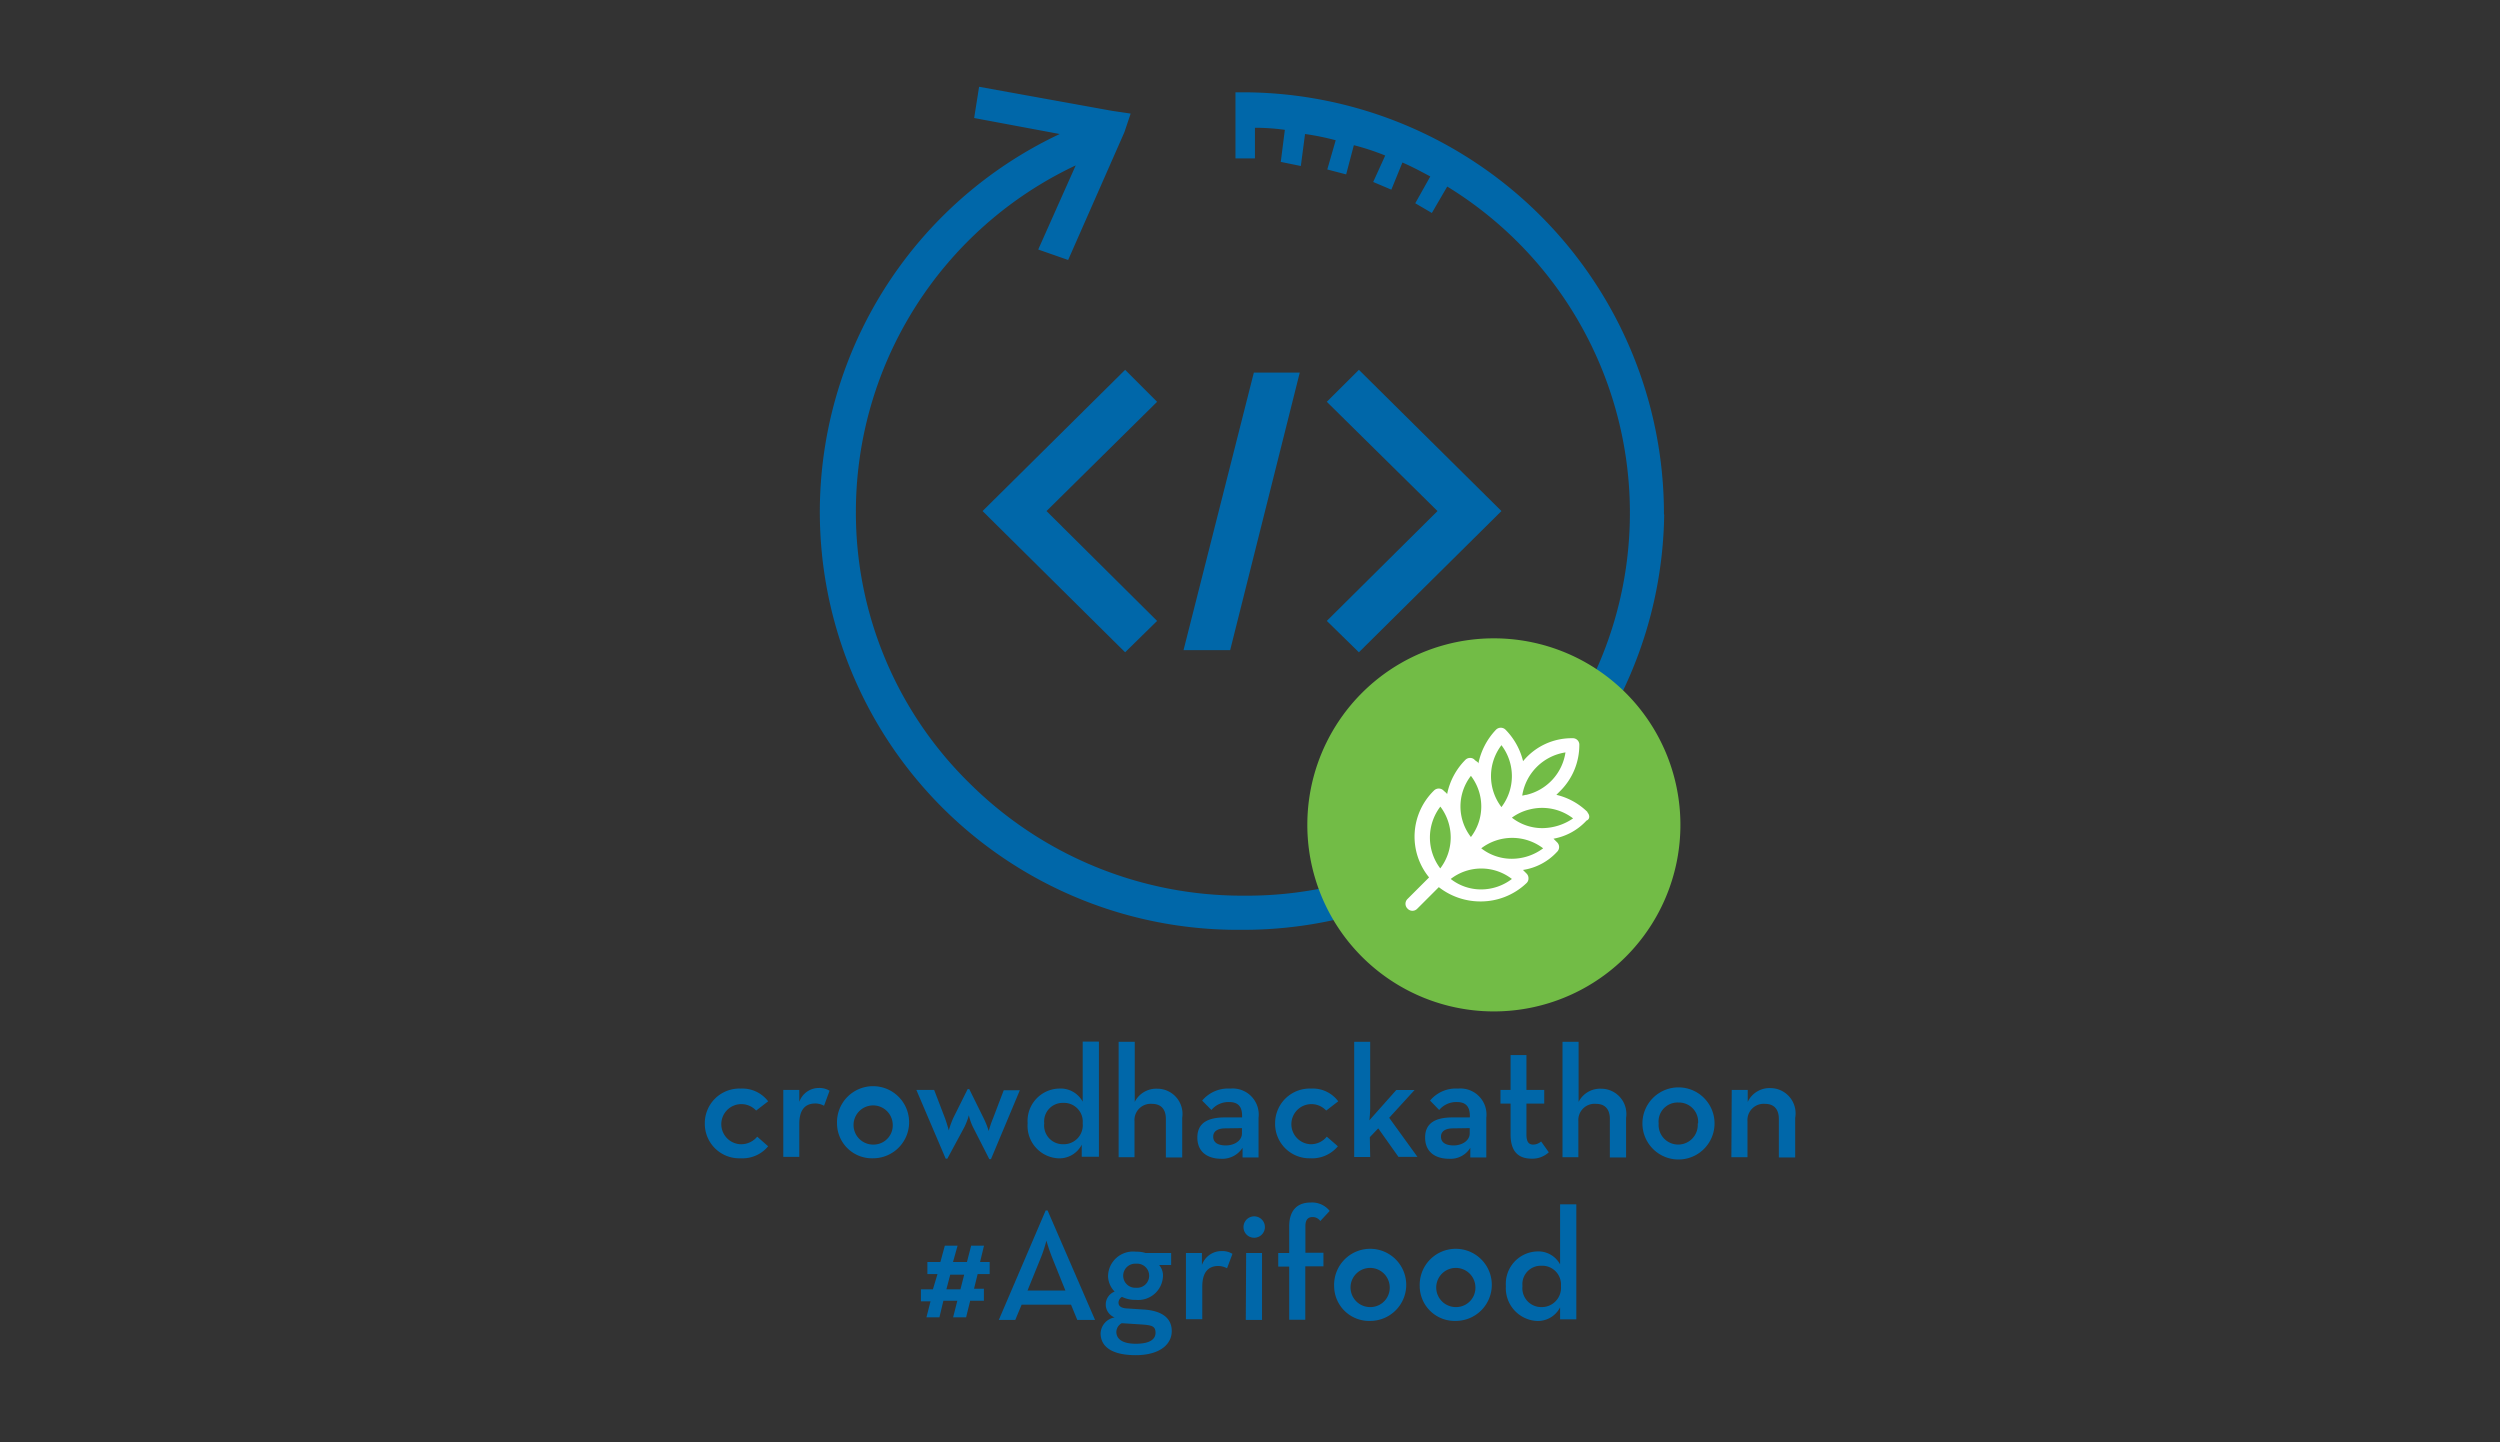<?xml version="1.0" encoding="UTF-8"?> <svg xmlns="http://www.w3.org/2000/svg" id="b3cb624e-6e9f-458e-92b1-a559b9c94784" data-name="Layer 1" viewBox="0 0 208 120"><rect x="0" y="0" width="208" height="120" fill="#333333" stroke="none"/><defs><style>.f5e1edb9-51c8-4627-9e89-e444f84f55d8{fill:#0067a9;}.ad9e583a-7141-4de0-a1d1-cb6209d3e4d6{fill:#72bc46;}.e7ba774c-8697-4443-86ac-fbc29ba408dd{fill:#fff;}</style></defs><path class="f5e1edb9-51c8-4627-9e89-e444f84f55d8" d="M58.64,93.47a2.88,2.88,0,0,1,3-2.9,2.69,2.69,0,0,1,2.27,1.06l-1,.77a1.67,1.67,0,1,0-1.31,2.8A1.73,1.73,0,0,0,63,94.57l.91.8a2.76,2.76,0,0,1-2.28,1A2.87,2.87,0,0,1,58.64,93.47Z"></path><path class="f5e1edb9-51c8-4627-9e89-e444f84f55d8" d="M65.17,90.68H66.5v1a1.72,1.72,0,0,1,1.61-1.16,1.61,1.61,0,0,1,.91.23L68.56,92a1.49,1.49,0,0,0-.72-.19c-.8,0-1.34.46-1.34,1.71v2.73H65.17Z"></path><path class="f5e1edb9-51c8-4627-9e89-e444f84f55d8" d="M69.64,93.47a3,3,0,1,1,3,2.9A2.91,2.91,0,0,1,69.64,93.47Zm4.63,0a1.63,1.63,0,1,0-1.61,1.76,1.6,1.6,0,0,0,1.61-1.76Z"></path><path class="f5e1edb9-51c8-4627-9e89-e444f84f55d8" d="M76.24,90.68h1.48L78.61,93c.16.42.33,1.05.33,1.05A7.27,7.27,0,0,1,79.32,93l1.19-2.39h.13l1.23,2.49a7,7,0,0,1,.39,1s.18-.64.34-1l.91-2.39h1.34l-2.4,5.73h-.14l-1.38-2.71a4.35,4.35,0,0,1-.32-.94,6,6,0,0,1-.35.94L78.82,96.4h-.14Z"></path><path class="f5e1edb9-51c8-4627-9e89-e444f84f55d8" d="M85.5,93.46a2.69,2.69,0,0,1,2.58-2.89,2.09,2.09,0,0,1,2,1.09v-5h1.35v9.58H90l0-1a2.09,2.09,0,0,1-2,1.13A2.7,2.7,0,0,1,85.5,93.46Zm4.58,0a1.56,1.56,0,0,0-1.62-1.7,1.54,1.54,0,0,0-1.58,1.7,1.56,1.56,0,0,0,1.58,1.74A1.58,1.58,0,0,0,90.08,93.46Z"></path><path class="f5e1edb9-51c8-4627-9e89-e444f84f55d8" d="M93.07,86.68h1.34v5a2,2,0,0,1,1.86-1.1A2.1,2.1,0,0,1,98.36,93v3.3H97v-3.2c0-.79-.38-1.26-1.16-1.26a1.35,1.35,0,0,0-1.45,1.44v3H93.07Z"></path><path class="f5e1edb9-51c8-4627-9e89-e444f84f55d8" d="M102.26,91.69a1.85,1.85,0,0,0-1.47.66l-.77-.78a2.81,2.81,0,0,1,2.34-1A2.17,2.17,0,0,1,104.71,93v3.3h-1.33l0-.8a2,2,0,0,1-1.76.91c-1.1,0-2-.52-2-1.77s.93-1.65,2.19-1.67h1.53C103.38,92.05,103,91.69,102.26,91.69Zm-.32,2.19c-.58,0-1,.21-1,.69s.37.73,1.06.73,1.33-.39,1.33-1v-.44Z"></path><path class="f5e1edb9-51c8-4627-9e89-e444f84f55d8" d="M106.09,93.47a2.88,2.88,0,0,1,3-2.9,2.63,2.63,0,0,1,2.25,1.06l-1,.77a1.67,1.67,0,1,0-1.31,2.8,1.71,1.71,0,0,0,1.36-.63l.92.8a2.78,2.78,0,0,1-2.28,1A2.86,2.86,0,0,1,106.09,93.47Z"></path><path class="f5e1edb9-51c8-4627-9e89-e444f84f55d8" d="M114,96.26h-1.33V86.68H114v5.53a9.81,9.81,0,0,1-.07,1l2.24-2.52h1.52L115.58,93l2.35,3.25h-1.58l-1.68-2.37-.7.73Z"></path><path class="f5e1edb9-51c8-4627-9e89-e444f84f55d8" d="M121.21,91.69a1.85,1.85,0,0,0-1.47.66l-.76-.78a2.79,2.79,0,0,1,2.33-1A2.17,2.17,0,0,1,123.66,93v3.3h-1.33l0-.8a1.93,1.93,0,0,1-1.76.91c-1.1,0-2-.52-2-1.77s.93-1.65,2.19-1.67h1.53C122.33,92.05,121.94,91.69,121.21,91.69Zm-.32,2.19c-.58,0-1,.21-1,.69s.38.73,1.06.73,1.33-.39,1.33-1v-.44Z"></path><path class="f5e1edb9-51c8-4627-9e89-e444f84f55d8" d="M125.68,94.39V91.82h-.84V90.68h.84v-2.9H127v2.9h1.48v1.14H127V94.4c0,.64.22.83.56.83a1,1,0,0,0,.66-.26l.64.9a2,2,0,0,1-1.43.53C126.39,96.4,125.68,95.87,125.68,94.39Z"></path><path class="f5e1edb9-51c8-4627-9e89-e444f84f55d8" d="M130,86.68h1.34v5a2,2,0,0,1,1.86-1.1A2.1,2.1,0,0,1,135.29,93v3.3h-1.35v-3.2c0-.79-.38-1.26-1.16-1.26a1.35,1.35,0,0,0-1.46,1.44v3H130Z"></path><path class="f5e1edb9-51c8-4627-9e89-e444f84f55d8" d="M136.65,93.47a3,3,0,0,1,6,0,3,3,0,0,1-6,0Zm4.63,0a1.6,1.6,0,0,0-1.63-1.74A1.58,1.58,0,0,0,138,93.47a1.63,1.63,0,1,0,3.25,0Z"></path><path class="f5e1edb9-51c8-4627-9e89-e444f84f55d8" d="M144.08,90.68h1.33l0,1a2,2,0,0,1,1.88-1.15A2.1,2.1,0,0,1,149.36,93v3.3H148v-3.2c0-.79-.38-1.26-1.16-1.26a1.35,1.35,0,0,0-1.45,1.44v3h-1.34Z"></path><path class="f5e1edb9-51c8-4627-9e89-e444f84f55d8" d="M77.42,108.27h-.8v-1h1L78,106h-.84V105h1.08l.37-1.36h1.06L79.29,105h1.16l.35-1.36h1.07L81.54,105h.8V106h-1l-.3,1.22h.82v1H80.72l-.34,1.38H79.3l.35-1.38H78.49l-.33,1.38H77.08Zm2.49-1,.31-1.22H79.06l-.32,1.22Z"></path><path class="f5e1edb9-51c8-4627-9e89-e444f84f55d8" d="M87,100.71h.16l3.95,9.11H89.63l-.52-1.27H85l-.53,1.27H83.1Zm1.64,6.66-1.13-2.81c-.17-.44-.32-.89-.45-1.34a11,11,0,0,1-.43,1.34l-1.14,2.81Z"></path><path class="f5e1edb9-51c8-4627-9e89-e444f84f55d8" d="M97.44,104.25v1h-1a1.34,1.34,0,0,1,.32.9,2.06,2.06,0,0,1-2.25,2,2.48,2.48,0,0,1-1.16-.25.56.56,0,0,0-.29.48q0,.43.66.48l1.39.09c1.55.09,2.38.7,2.38,1.8s-1,2-3,2-2.92-.72-2.92-1.82a1.4,1.4,0,0,1,1.17-1.32,1.15,1.15,0,0,1,0-2.15,1.88,1.88,0,0,1-.55-1.32,2.08,2.08,0,0,1,2.31-2,2.48,2.48,0,0,1,.81.11Zm-4.56,6.55c0,.59.48,1,1.62,1s1.64-.36,1.64-.91-.28-.64-1.25-.7l-1.56-.1A.85.85,0,0,0,92.88,110.8Zm2.73-4.66a1,1,0,0,0-1.09-1,1,1,0,0,0-1.07,1,1,1,0,0,0,1.07,1,1,1,0,0,0,1.09-1Z"></path><path class="f5e1edb9-51c8-4627-9e89-e444f84f55d8" d="M98.67,104.25H100l0,1a1.72,1.72,0,0,1,1.63-1.16,1.61,1.61,0,0,1,.91.23l-.45,1.2a1.61,1.61,0,0,0-.72-.19c-.8,0-1.34.47-1.34,1.72v2.71H98.67Z"></path><path class="f5e1edb9-51c8-4627-9e89-e444f84f55d8" d="M103.46,102.09a.89.89,0,1,1,.89.89.88.88,0,0,1-.89-.89Zm.22,2.16H105v5.57h-1.35Z"></path><path class="f5e1edb9-51c8-4627-9e89-e444f84f55d8" d="M107.26,105.38h-.91v-1.13h.91v-2.2c0-1.34.66-2,1.79-2a1.87,1.87,0,0,1,1.58.7l-.78.84a.77.77,0,0,0-.66-.33c-.34,0-.58.2-.58.75v2.22h1.5v1.13H108.6v4.44h-1.34v-4.44Z"></path><path class="f5e1edb9-51c8-4627-9e89-e444f84f55d8" d="M111,107a3,3,0,1,1,3,2.9A2.91,2.91,0,0,1,111,107Zm4.62,0a1.63,1.63,0,1,0-1.62,1.75,1.61,1.61,0,0,0,1.62-1.75Z"></path><path class="f5e1edb9-51c8-4627-9e89-e444f84f55d8" d="M118.12,107a3,3,0,1,1,3,2.9A2.91,2.91,0,0,1,118.12,107Zm4.63,0a1.63,1.63,0,1,0-1.63,1.75,1.61,1.61,0,0,0,1.63-1.75Z"></path><path class="f5e1edb9-51c8-4627-9e89-e444f84f55d8" d="M125.29,107a2.69,2.69,0,0,1,2.58-2.88,2.05,2.05,0,0,1,1.93,1.08v-5h1.35v9.57H129.8l0-1a2.07,2.07,0,0,1-2,1.13A2.73,2.73,0,0,1,125.29,107Zm4.58,0a1.56,1.56,0,0,0-1.62-1.69,1.53,1.53,0,0,0-1.58,1.69,1.57,1.57,0,0,0,1.58,1.75,1.6,1.6,0,0,0,1.62-1.75Z"></path><polygon class="f5e1edb9-51c8-4627-9e89-e444f84f55d8" points="124.92 42.52 113.06 54.27 110.39 51.66 119.6 42.52 110.39 33.43 113.06 30.77 124.92 42.52"></polygon><polygon class="f5e1edb9-51c8-4627-9e89-e444f84f55d8" points="108.14 31 102.35 54.09 98.47 54.09 104.32 31 108.14 31"></polygon><polygon class="f5e1edb9-51c8-4627-9e89-e444f84f55d8" points="87.07 42.52 96.27 51.66 93.61 54.27 81.75 42.52 93.61 30.77 96.27 33.43 87.07 42.52"></polygon><path class="f5e1edb9-51c8-4627-9e89-e444f84f55d8" d="M138.46,42.81a35,35,0,0,1-34.84,34.55h-.29A34.76,34.76,0,0,1,88.17,11.15L81.05,9.82l.41-2.6,11.05,2,1.56.23L93.55,11,88.87,21.63l-2.49-.87,3.12-7A31.86,31.86,0,0,0,71.21,42.58a31.51,31.51,0,0,0,9.44,22.57,32.17,32.17,0,0,0,22.74,9.37h.23a31.85,31.85,0,0,0,16.79-59l-1.28,2.2-1.38-.81L119,14.68c-.75-.4-1.51-.81-2.32-1.16l-.92,2.26-1.51-.64,1-2.2a20.45,20.45,0,0,0-2.61-.86L112,14.51l-1.57-.41.7-2.43a21,21,0,0,0-2.55-.52l-.35,2.66-1.67-.34.34-2.67a18.94,18.94,0,0,0-2.49-.17v2.55h-1.62V7.68h.52a35.06,35.06,0,0,1,35.13,35.13"></path><path class="ad9e583a-7141-4de0-a1d1-cb6209d3e4d6" d="M108.77,68.62a15.52,15.52,0,1,0,15.52-15.51,15.51,15.51,0,0,0-15.52,15.51h0"></path><path class="e7ba774c-8697-4443-86ac-fbc29ba408dd" d="M132.1,67.58a5.49,5.49,0,0,0-2.61-1.45l.35-.35A5.39,5.39,0,0,0,131.4,62a.54.54,0,0,0-.57-.58,5.22,5.22,0,0,0-4.11,1.91,5.66,5.66,0,0,0-1.45-2.61.56.56,0,0,0-.81,0A5.72,5.72,0,0,0,123,63.53c0-.12-.17-.18-.29-.29a.5.5,0,0,0-.4-.18.54.54,0,0,0-.41.18,5.6,5.6,0,0,0-1.5,2.83c-.06-.11-.17-.17-.29-.29a.56.56,0,0,0-.81,0A5.36,5.36,0,0,0,118.9,73l-1.79,1.79a.56.56,0,0,0,0,.81.55.55,0,0,0,.81,0l1.79-1.79A5.61,5.61,0,0,0,123.13,75h0A5.52,5.52,0,0,0,127,73.48a.53.53,0,0,0,.17-.4.55.55,0,0,0-.17-.41l-.29-.29a4.83,4.83,0,0,0,2.83-1.5.55.55,0,0,0,0-.81l-.29-.29A4.92,4.92,0,0,0,132,68.27c.29-.11.29-.46.06-.69Zm-1.85-5A4.27,4.27,0,0,1,127,66.13h0c-.12,0-.24.06-.35.06A4.3,4.3,0,0,1,130.25,62.6ZM124.92,62a4.25,4.25,0,0,1,0,5.15A4.25,4.25,0,0,1,124.92,62Zm-2.54,2.55a4.19,4.19,0,0,1,0,5.09,4.16,4.16,0,0,1,0-5.09Zm-2.55,2.55a4.25,4.25,0,0,1,0,5.15A4.25,4.25,0,0,1,119.83,67.12ZM123.24,74h0a4.09,4.09,0,0,1-2.54-.87,4.16,4.16,0,0,1,5.09,0,4.23,4.23,0,0,1-2.55.87Zm2.55-2.55a4.12,4.12,0,0,1-2.55-.87,4.25,4.25,0,0,1,5.15,0,4.37,4.37,0,0,1-2.6.87Zm2.55-2.55a4.1,4.1,0,0,1-2.55-.87,4.08,4.08,0,0,1,1.5-.69h0a4.23,4.23,0,0,1,3.59.75,4.58,4.58,0,0,1-2.54.81Z"></path></svg> 